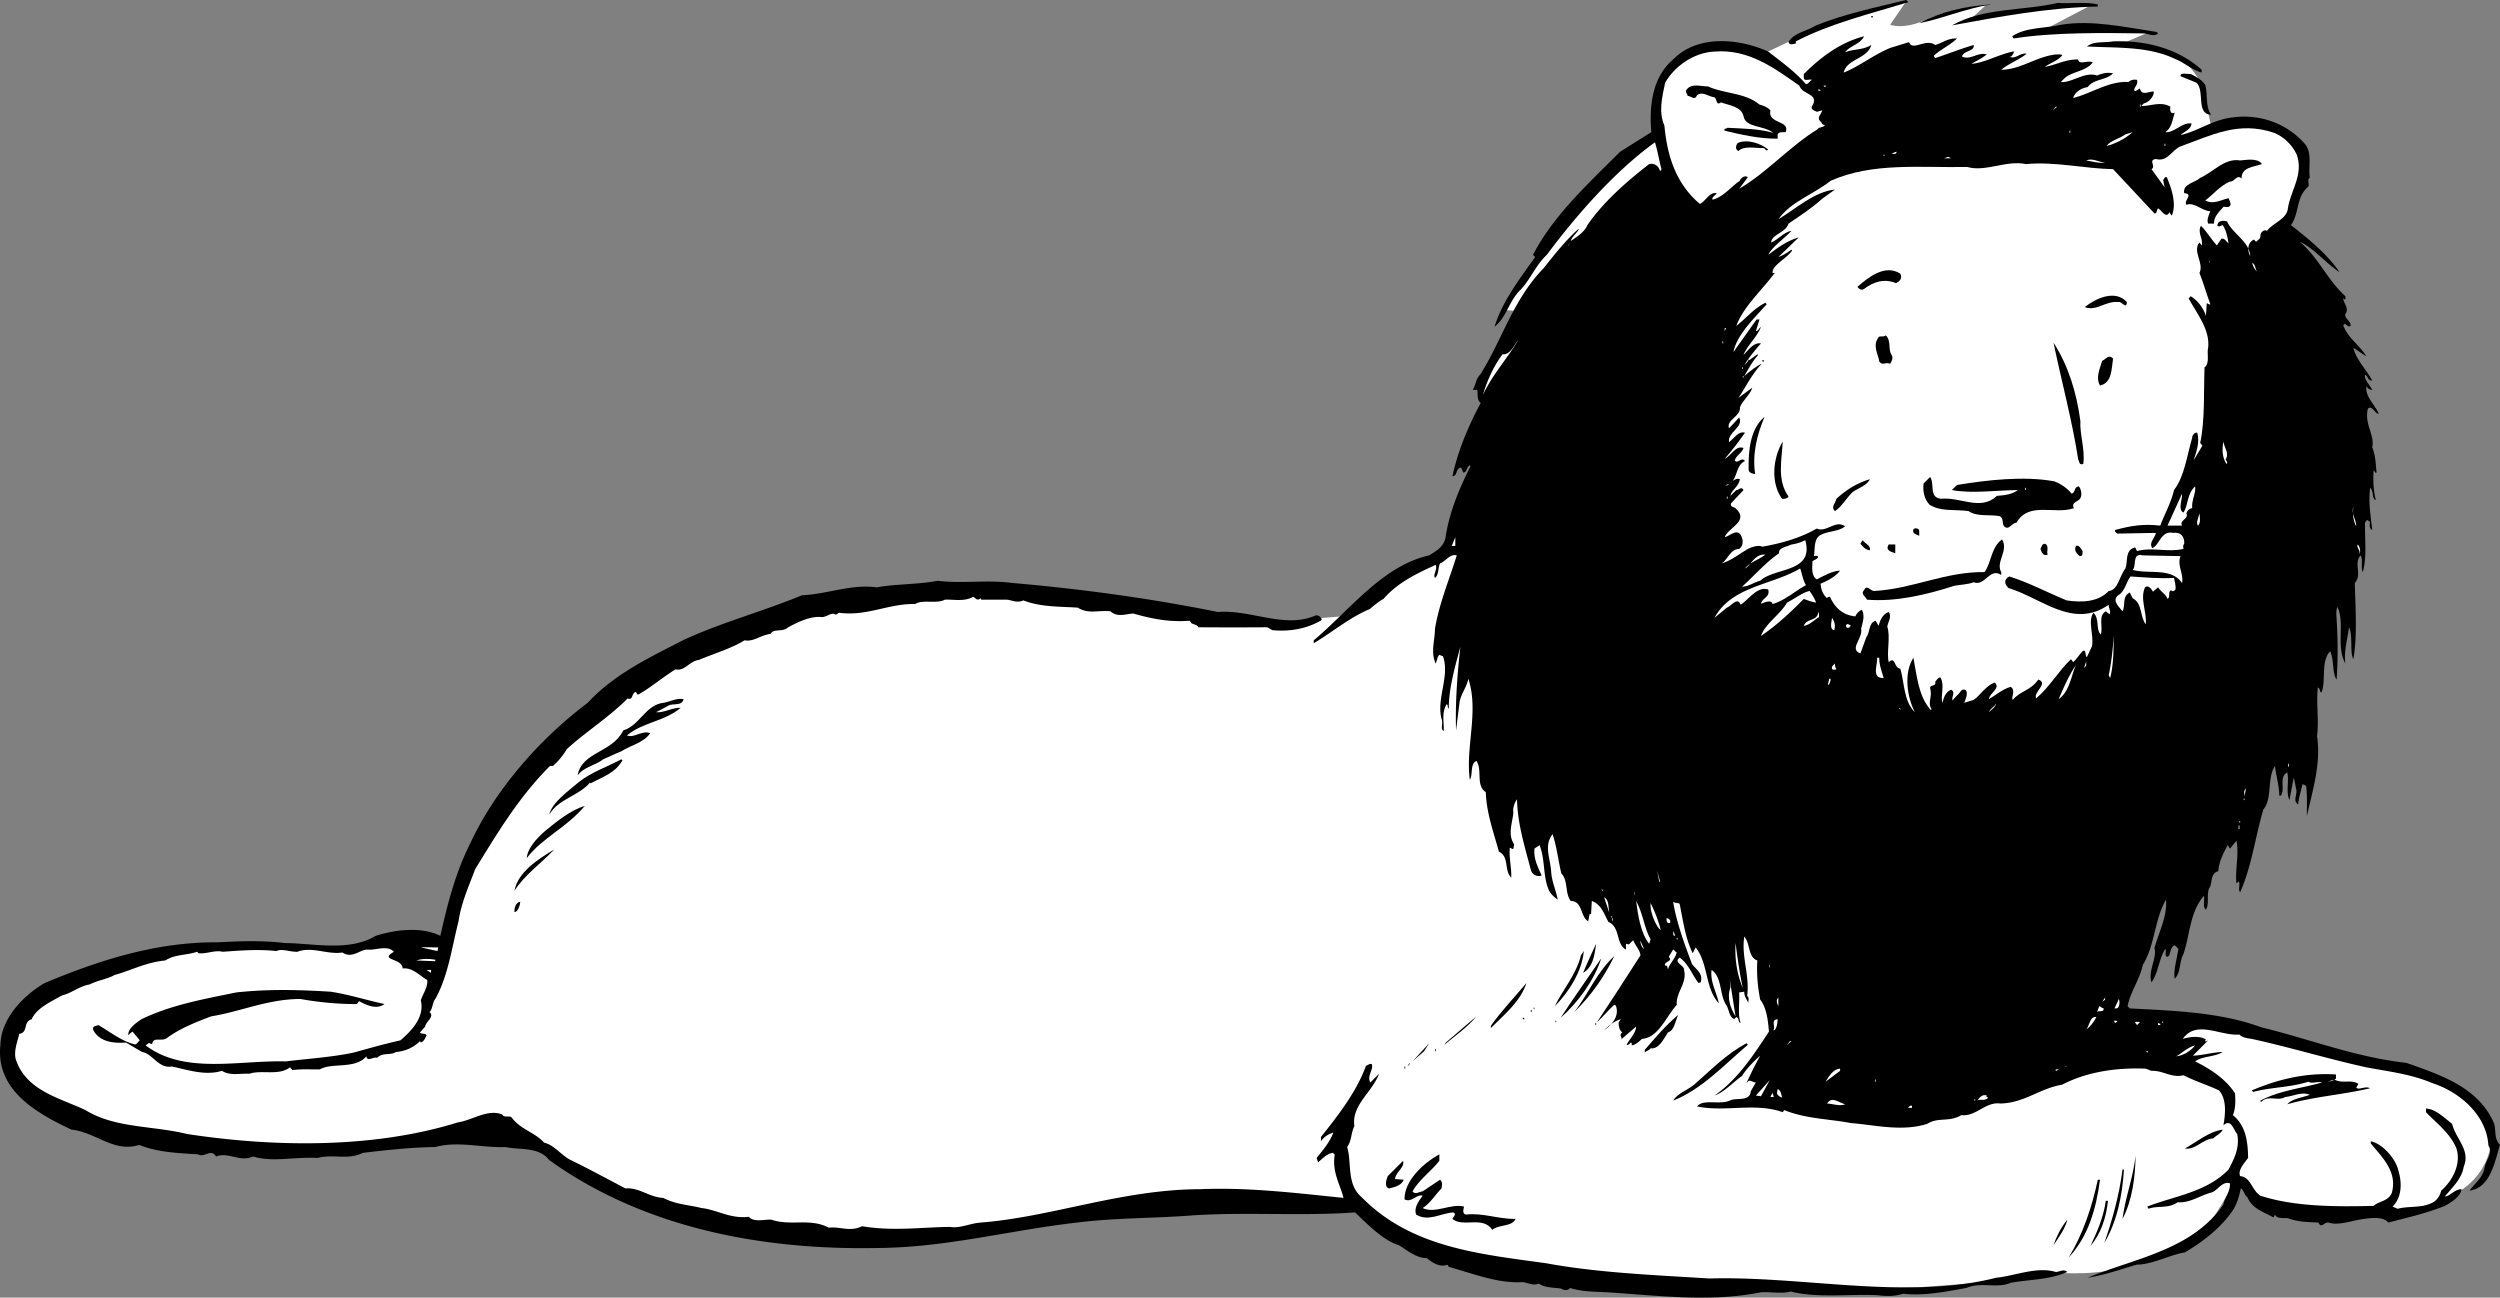 <svg xmlns="http://www.w3.org/2000/svg" width="344.358" height="178.739"><rect width="100%" height="100%" fill="#808080" stroke="none"/><path fill="#fff" d="m304.561 17.402-1.203-5.703s-2.023-3.523-3.797-4.297c-1.726-.726-7-1.5-7-1.5l3.5-1.5-13.703-.703 5.703-3s-4.476-.023-9.203.703c-4.773.774-7.5 1.297-7.5 1.297l2.203-2s-4.976.477-8.203 2c-3.273 1.477-5 .703-5 .703L262.561.2s-6.476.977-11.203 3.203C246.585 5.676 239.061 9.2 239.061 9.2l-11.5 9.703-13 12.297-7.5 11.5 72.5 4.5 25-29.797m-98 56.499-12.5 4.5-9.203 6.5-3.797.297-4 1-14.703-2.297s-34.773-6.726-55.297 1c-20.476 7.774-34.976 18.774-40.5 29.797-5.476 10.977-5.703 18.602-5.703 18.602l-3.7 9 12.7 13s11.645 7.625 19.602 10.3c8.043 2.657 24.707 5.657 39.699 4.7 15.008-1.043 21.008-5.043 35-4.7 14.008.325 22 0 22 0s5.008 6.657 22 9.301c17.008 2.692 33.3 2.399 33.3 2.399l10 .3 13-.3 9.399-.7 9.602-1.3s6.043.625 11.699-1.399c5.676-1.976 9-5 9-5l3.699-6s2.309 3.356 10 4c7.645.692 12 .399 12 .399s2.977-.707 7.3-2.399c4.345-1.644 7.345-6.644 5.302-11-1.957-4.308-12-6.601-12-6.601l-24-6.399-14-.601-85.899-66.399"/><path fill="#fff" d="m55.358 129.402-7.297 1.5s-14.976-1.726-27.203.5c-12.273 2.274-22.023 8.774-19.797 14 2.274 5.274 9.524 10.024 23.797 12 14.227 2.024 29.5-.203 29.5-.203l20.203-3.297-.703-21.703-18.5-2.797"/><path d="M262.858.3c-5.324 1.626-10.723 2.927-15.5 5.4V6c-.324.027-.824.324-1-.2.676-1.273 2.477-1.476 3.8-2.3 3.876-1.574 8.177-2.473 12.403-3.5l.297.3m26.102.302v.3c-6.727.125-13.727 1.422-20.102 2.598 4.375-2.473 9.676-1.973 14.602-3.098 1.675.125 3.773-.175 5.5.2m-14.602 0c-3.523.523-6.625 1.925-10 2.597 2.875-1.574 6.375-2.375 10-2.597m-16.598 1.8h.2V2.2h-.2v.203m39.5 2.199c-.527.523-1.324.023-2 0-5.527-.075-12.425-.176-17.902.699l-.2-.301c1.876-1.273 4.477-1.074 6.802-1.598 4.175-.675 8.675.325 13.101 1l.2.2"/><path d="M256.76 5c-.527 1.125-2.027 1.324-2.601 2.2 1.176-.473 2.375-.274 3.601-1-.527 1.925-3.425 1.925-3.8 3.8 2.175-.875 3.976-2.375 6.398-3.398l2.602-.801c.476 1.324 2.273-.574 3.601.398.973-.273 1.774-.972 3-.898-.926.926-2.328 1.523-3.203 2.398l.203.301c1.774-.574 3.473-1.273 5.297-1.8.176.925-1.422.726-1.598 1.6 1.176.524 2.176-.675 3.399-.3-.625.527-1.524.926-2.098 1.3 1.875-.175 3.672-1.273 5.7-1.698h.199c-.227.324-.325.824-.7.699.875.426 1.473-.574 2.399-.399-1.024.825-2.426 1.325-3.5 2.2 2.574.023 4.777-1.778 7.5-2.102.277.027.676-.074.902.102-.527.722-1.726 1.125-2.402 1.597 1.375-.172 2.875-1.074 4.601-1 .075.828 1.375.028 2 .403-.925 1.222-2.726 1.222-3.8 2.097l-.602.602c1.578.125 3.277-1.477 5-.899.676-.277 1.375-.476 2.203-.3-1.027 1.023-2.625.722-3.5 1.898-.828.125-1.726.625-2 1.5 2.375-.574 4.973-2.375 7.598-2.2.375-.273.676-.374 1.199-.3.176.625-.324.926-.398 1.402.175.325.476-.078.8-.203.274 1.028 1.075.426 1.899.403.074.625-.625 1.425-1.2 1.597-.226.028-.324.227-.5.403 1.274.023 2.676-.676 4 .097-.124.528.075 1.125.602.801-.328 1.027-.426 2.125-1.3 2.7 1.074.124 2.074-1.075 3.199-1.2h.398c-.023.824-1.023 1.125-1.5 1.602 2.277-.477 4.375-2.075 7-2.403 3.777-.574 7.578.727 10.102 3.602 1.074 1.226.476 3.125.699 4.699-.426.227-.024.926-.2 1.2-1.726 1.425-1.226 3.726-2.398 5.3 2.274 1.824 4.973 3.926 6.7 6.5-1.926-1.273-3.727-3.473-5.5-4.2 2.574 2.126 3.773 5.227 6.3 7.5v.4c-.226.124-.226-.075-.3-.2-.028.727.773 1.324.398 2.102-.524.625.777 1.125.601 1.8-.226.223-.527-.175-.8-.3l-.2.199c.676 1.824 2.176 2.625 3.2 4.3l-1.801-1.199c.375 1.625 1.777 3.024 2.601 4.5-.625.125-.527-.578-1-.8-.125.722.676 1.425 1 2.097-.324.028-.625-.172-.8-.5-.227 1.426 1.175 2.528 1.699 3.801-.524.027-.926-1.273-1.5-.7-.524 2.126.976 3.626.601 5.302.473 1.222.473 2.324.598 3.5h-.2c-.023-.176-.222-.278-.198-.403-.125 1.328-.024 2.926.3 4.203-.625-.277-.226-1.175-.8-1.703-.227 2.227.074 3.727.3 5.801-.324-.074-.425-.676-.3-1-.024-.176-.325-.273-.399-.398l-.3.398c-.028 2.426.273 4.727-.301 6.8-.325-.675.074-1.675-.301-2.3-1.024 1.125.277 2.625-.801 3.8.078 3.325.375 7.227-.2 10.5-.523-.976-.023-3.175-.597-4.398-.226 1.723-.726 3.325-.5 5-1.328-2.375-.027-5.578-1.101-7.8-.227.625-.125 1.023-.102 1.8a63.807 63.807 0 0 1 0 8.2c-.625-.778-.324-2.676-.898-3.903-1.325 1.426-.524 4.125-1.2 5.703-.324-.175-.125-.578-.5-.703-.226 2.328.176 4.528-.101 6.703.574 3.723-.625 7.524-1.399 11-.027-1.375.075-2.675-.101-4.101-.125-.176-.324-.176-.5-.301-.223 1.027-.524 1.824-.598 2.8-.828-.476-.027-1.374-.3-2.198l-.301-1.5a159.294 159.294 0 0 0-.602 3.097c-.523-1.074-.023-2.574-.297-3.797-1.226.625-.226 2.325-.902 3.2h-.2c-.023-1.375-.425-2.676-.601-4.102-1.125 1.727-.324 4.527-1.598 6-1.125 3.824-1.625 7.926-3.199 11.402-.328-.375.074-1.175-.203-1.5l-.297.297c-.226-1.672.375-4.074 0-5.898l-.902 1.101-.301-.5c-.625 1.125-1.223 2.325-1.297 3.598-1.226.324-.726 1.727-1.3 2.402-.325 1.125.074 2.024-.403 2.899-.523-.375-.125-1.274-.297-1.899-1.926 2.223-1.926 5.422-2.8 8-.626 1.125-.325 2.524-1.2 3.399-.226-.977.274-2.676.5-4.102l-.5-.5c-.828.328-.426 1.528-1.101 1.602-.325-.274-.024-.774-.2-1.102-.925 1.426-.925 3.227-1.902 4.602-.523-1.574.777-3.274.402-4.7.575-2.175 1.774-4.277 1.598-6.699-1.625 2.825-1.523 6.325-3.2 9-.425 2.024-1.722 3.723-2.097 5.7l.297.3c6.176.325 12.477.524 18.102 2.598 6.675 1.625 12.976 4.125 20 4.902 4.574 1.625 9.976 3.325 12.101 8.399.274 1.226-.027 2.023.797 2.898-.723 2.328-1.324 5.926-4.2 6.301.778-1.074 1.876-1.773 2.102-3.3.176-.876 1.176-1.973.5-2.9-.226-4.175-3.925-7.374-7.699-8.6-3.027-1.274-5.926-1.575-9.203-2.2-5.324-1.176-10.523-2.773-15.7-3.898-.523-.075-1.323-.176-1.698-.602-2.625.227-5.926-2.074-7.801.602.875-.278 2.375-.477 3.199.097l-.098.102c-.027.125.075.226.2.101l.199-.101-2.098 2.101c1.074.024 2.774-.476 4.098-.5-1.125.723-2.723.524-3.801 1.297 1.875.926 4.176 2.328 5.5 4.403.078 1.125.078 2.125-.297 3 1.774 1.425 2.074 3.625 2.098 5.898-.625.824-1.426 1.727-1.098 2.5 1.473.125 1.574 1.926 2.797 2.7 4.676 1.527 10.375 1.527 15.602 1.402.675-.676 1.976-.575 2.5-1.801.773-2.875-1.227-4.774-2.899-6.801v-.3c1.473.327 2.973 1.925 3.598 3.402.676 1.824.875 4.125-.598 5.597l.7.301c2.074-.574 5.273.324 6-2.5 1.574-1.375 2.773-3.676 2.097-5.8-.824-2.075-2.723-3.473-4.2-5v-.5c1.278.027 2.477 1.226 3.602 2.1.473 2.024 2.575 3.626 1.598 5.9-.223 1.624-1.625 2.925-2.598 4.1.676.024 1.274-.976 2.301-1-.125 1.024-1.426 1.825-2.3 2.302-2.528 1.023-5.227 1.625-7.801 2.3-.727-.976-2.825-.578-4-.402-1.227.227-3.024.824-4.2.402-.527-.175-1.027.922-1.402 0-1.523-.078-2.824-.078-4.2-.601-.624-.074-1.523.125-1.8-.5l-.2.398c-1.323-.773-2.925-1.172-3.597-2.797-.426-.277-.426-.875-.902-1.203-.223 1.028-.524 2.125-1.098 3-1.527 2.328-4.226 4.426-6.601 5.801-2.325.426-4.325 1.625-6.602 1.7-2.223.624-4.422 1.425-6.797 1.8 6.375-2.676 14.375-3.773 18.7-10.098.175-.976.972-1.777.898-2.902-1.125-.375-1.723 1.125-2.7 1.3-1.523.427-2.824 1.427-4.5 1.302-1.324.925-2.824.425-4 .898l-.199-.3c3.774-1.473 8.176-1.973 11.2-5.098.773-1.477 1.574-2.977 1.199-4.903-.524-.574-.824-2.172-1.899-1.199.274-1.574.473-3.574-.601-4.8-1.625-.774-3.324-1.274-4.899-2.098-1.625.425-2.824-.676-4.402-.602l-.797-.3c-3.926-.173-8.125.425-11.5 2.202-3.125.524-5.226 2.524-8.5 2.598-2.125-.273-3.328 1.824-5.402 1.602-1.723 1.023-3.125.222-4.7 1.199-3.523 1.125-7.324.125-10.5-.102-2.925-.574-6.226-.574-9.199-1.797l-.199.297c-3.828-1.375-7.926.028-11.8-.797.874-1.078 3.074-.175 4.5-.8.874-.477 2.773.222 2.898-1.301l.699-1.2c-.422.024-.824-.476-1.098-.101l-.199.2a52.901 52.901 0 0 1 1.899-3.798c-.825.723-1.926 1.825-2.5 2.797-1.325.926-2.426 2.227-3.801 2.703 3.176-2.175 5.375-5.578 7.5-8.8-.125-1.575-.324-3.278-1.2-4.403-.324-1.574-.523-3.574-.398-5.398-1.328-.477-.926-2.274-1.8-3.301-.426 2.824.773 5.324.398 8.2.375.226.074.624.199 1-.223-.473-.625-.973-.598-1.598l-.699.097c.074 1.328-.226 3.028.2 4.203-.426-.078-.126-.675-.602-.8-.125.125-.324.222-.2.3-.824-.277-.726-1.277-1.199-2-.925-1.375-.527-3.777-2-4.8-.226 1.625.676 3.023 1 4.597-1.925-2.074-1.425-5.472-3.199-7.699l-.402.8c-1.024-2.073-1.324-4.476-1.801-6.8-.223-.176-.625-.074-.898-.3.476 2.925 1.574 5.827 2.601 8.6.574.727 1.574 1.325 1.2 2.5l-.301.102c-.926-1.175-1.325-2.578-2.602-3.5-.922.723.676 1.024.602 1.7.476 1.824-1.125 3.023-1 4.8-1.524 1.723-2.524 4.524-4.801 4.7-.426.425-.926.824-1.399.898-.027-.074.075-.273-.101-.398-.223.125-.324.425-.598.3.375-.777 1.274-1.578 1.297-2.5l-2.2 1.899c.575-.375-.323-.574.302-1.102-.426-.273-.524-.972-.5-1.398l.3-.399c-.726.125-1.726.922-2.3 1.5.976-.675 2.175-1.875 1.601-3.402l-.203-.098c-.922.825-1.523 1.625-2.398 2.399 2.074-3.074 3.976-6.074 6-9.2-.024-.675-.727-1.374-1-2.101l-.602.602c-.125-.075-.324-.075-.398-.102v.8c-1.426-.773-.727-3.073-2.399-3.8-.625-1.074-.926-2.375-2.3-2.898l-.102 1.8h-.2l-.199 1c-1.125-.675-.726-2.777-2.402-2.8-.824-1.075-.324-2.778-1.297-3.801-.426-1.774-.625-3.676-1.203-5.399-1.223 1.524-.324 3.325-.2 5.098.075 1.426.677 2.625.903 3.902-.426-.277-1.125-.875-1.3-1.5-.727-1.777-.426-4.078-1.2-6-.226.223-.527.325-.703.5-.125 1.422.477 2.524 1 3.7-.723.222-1.324-.176-1.5-.801-.824-3.176-1.824-6.274-1.898-9.7-.325.426-.625 1.223-.5 1.801-.125 1.422-.825 3.024.101 4.399l-.101.601c-.227.125-.325-.175-.5-.101-.125 1.324.273 2.824.199 4.101-1.024-1.078-.223-2.875-1.7-3.601-.726-2.676-1.726-5.375-1.8-8.2-1.426-.874-.426-3.074-1.301-4.3-.922.523-.422 1.824-.898 2.601-.625-4.476 1.273-9.375-.2-13.902-.324 1.324-.925 1.926-1.199 3.102l-.5 4c-.125-3.676.172-7.875.598-11.5-.723 2.625-1.625 5.824-1.598 8.5-.226-.075-.027-.477-.3-.602-.727 1.227-.325 2.527-.403 3.7-.523-.376-.023-.973-.297-1.7-.726-2.773 1.172-5.875.2-8.598l-.5-.203c-.325.328-.325.828-.5 1.203-.727-1.578-.126-3.078-.102-4.8.574-3.477 1.976-6.778 3-10.102-.926-.273-1.524.824-2.301 1.102-.324.625-.125 1.523-.7 2-.323-.477.376-1.075.102-1.801-2.425 1.125-5.125 2.324-7.199 4.699-.625.324-1.328.926-1.902 1.402-2.723 1.125-5.223 3.223-7.7 4.7v-.403c4.977-4.172 9.477-10.273 15.899-11.699 1.078-.676 2.176-1.273 2.3-2.8.575-3.376 1.876-6.473 3.403-9.5l-.101-.098c-.524.222-.325.925-.899 1l-.3-.7c-.825.125-.426 1.125-1.2 1.2.774-3.575 2.172-6.875 3.899-10.102-.625-.473-.325-1.375-.5-1.8h-.602c.477-.774.375-1.473 1.102-2.2 2.976-4.773 4.476-10.273 8.699-14.598 1.476-1.875 3.074-3.875 4.8-5.402-.023.426-.925 1.027-1.101 1.7.676-.473 1.875-1.173 2.3-2.2 2.177-3.176 5.376-5.973 8.5-8.398.778-.176 1.376.324 1.5 1l.2-.301c-.324-1.176-.523-2.477-.898-3.7-5.727 4.126-11.125 10.426-14.899 15.5-1.527 1.426-2.226 3.325-3.601 4.801-1.625 1.524-1.926 3.825-3.602 5.098 1.078-3.473 3.375-6.473 5.602-9.598l-.301-.3c2.777-5.375 7.476-9.676 12-14.2l4.3-2.703c-.324-3.773.176-7.672 3.102-10.097 3.375-3.375 9.074-2.778 13-1 1.672 1.324 3.672 2.722 5.2 4.5.374-.075.472-.375.8-.602-.328-.176-1.125.324-1.101-.398v-.403c2.375-2.375 5.074-4.375 8.3-5.199m46.5 4.602V10c-1.324-.375-2.527-1.473-3.699-1.898-3.726-1.778-8.125-1.477-12.101-1.7.976-.777 2.375-.476 3.601-.703 4.375-.172 8.875.926 12.2 3.903"/><path fill="#fff" d="M247.858 11.8c.375 1.325 2.875 1.024 1.703 2.9-.125.425.375.527.7.702l.699-.203c.074.426-.926 1.028-.102 1.602.078.226.176.426.5.398-.125.426-.824.227-1 .602-3.922 2.426-6.922 5.926-10.797 8.199l1.2-1.598c-.426-.277-.825.024-1.102.399v.101c-.926.524-2.324 2.325-3.801 2.598-.023-.473.375-.473.602-.898-1.024-.176-1.426 1.023-2.301 1.5-3.324-2.778-4.524-6.676-4.899-10.801-.824-1.875-.324-3.875.098-5.899 1.277-2.277 3.977-4.175 6.8-4.3 4.677-.375 8.177 2.222 11.7 4.699"/><path d="M303.76 11.7c.375 1.327-.027 2.925.801 4.1-2.125-.073-.828-3.273-2-4.398l-2.203-.902c-.125-.574.977-.273 1.402-.3.676.327 1.473.726 2 1.5m-61.402 2.702c.477.125 1.078.325 1.5.797-.422 1.926 2.777 1.328 2.102 3-.426.028-.926-.074-1.102.301v.602c-2.523.023-5.125-.575-7.297-1.102-.226-.273.274-.273.399-.398 2.273.125 4.273.125 6.3.699-1.324-1.074-3.824-.676-4.101-2.301-.324-1.375-2.024-1.473-3.098-1.898-.726.523-.527-.477-.902-.7-.824-.078-1.625-.875-2.399-.3-.324.824-.824.125-1.3.097-.024-.273-.426-.574-.102-.898.676-.875 1.977-.375 2.902-.399 2.176 1.024 5.075.825 7.098 2.5"/><path fill="#fff" d="m251.358 12-.2-.2h.403zm-.598.402v.098h-.3v-.2c.074.024.175.024.3.102m32 2.798.399-.5h.199zm12-.5h.098v-.298h-.098v.297m21.598 6.601c.977 2.727-.824 4.927-1.2 7.302-.124 1.625-2.023 2.023-2.898 3.199-.425-.274-.824.226-.902.5.078.625-.324.726-.598 1l-.3-.301c-.926.426-.926 1.527-.5 2.3-.125-2.073-2.426-3.073-3.2-4.8-.527-.176-1.226-.074-1.3.402-.125.223.074.223.199.297l.5-.199c.476.727.676 1.625.8 2.5-.324-.176-.523-.773-1-.598l-.601.899c-.824-.875-1.422-1.977-2.2-2.7-.523 1.024.376 1.825.102 2.7l-.3-.399c-1.024 1.223.675 2.825 0 4.2.574 1.425.976 2.925 1.5 4.3-.227.125-.325-.175-.5-.101l-.102 1.699c-.422-1.176-1.125-2.074-2.098-2.7l-.3.302c1.175 2.125 2.976 4.324 2.699 6.8-.223.723.277 2.125-.5 2.7-.125 3.222.074 7.324-.598 10.398l.297.402-1.2 2c.376-1.175.876-2.476.5-3.8-.425-.075-.722.425-.698.699-.727 2.426-1.024 5.226-2.5 7.199-.426 1.824-1.325 3.324-1.899 4.902-2.328-.277-4.125.024-6.203.598-.125.227.078.324.3.5l5.302-.098c-.125.723-1.024 1.325-.5 2.098 1.074-.473 1.175-2.473 2.898-2.098.977-.175 1.578.524 1.5 1.5-.223.223-.125.524-.098.7-2.125.523-4.324-.278-6.402.3-.125-.175-.125-.375-.297-.5-1.426.422-.926 1.922-1.3 2.899-.825 1.023-1.028 3.023-2.301 3.101-1.426 1.524-3.727 1.625-5.801 1.297-2.625-1.074-5.223-2.472-7.899-3.297-.824.422-.625 1.125-.101 1.598 4.476 1.324 8.875 5.727 13.8 2.3-.023.524.376.927.102 1.302l-.5-.403c-1.125.625-.328 2.227-.703 3.203-.723-.777-.125-2.175-1-3-.824 1.125.078 3.024-.2 4.598l-.698 1.5c-.325-.074-.024-1.176-.602-.8-.523.527-.824 1.124-1.297 1.5l-.3-.4c-1.727 1.626-2.926 3.825-4.801 5.4-.426-.876 1.773-2.075.3-2.598-1.027 1.523-2.625 1.625-3.5 2.8-.324-.375.473-1.277-.3-1.8-1.125.324-2.024 1.125-3 1.699.074-.875 1.675-1.477.8-2.301-1.324.527-1.925 1.727-2.902 2.402l-1.297.399c.172-.477.473-1.074.297-1.602-.125-.273-.523-.273-.7-.097-.323.523-.925.925-1.198 1.398-.227-.574.476-1.074-.2-1.5-.824.324-1.027 1.125-1.199 1.8-.328-.874.375-2.476-.3-3.5-.325.024-.528.427-.7.602.172.723-.726.325-.703.899.375 1.226-.422 1.926.203 2.898l-.101.102c-1.727-1.875-1.926-4.774-2.399-7.2-1.328 2.024-.926 5.325.2 7.5-1.528-1.476-1.426-3.976-2-6-.926-.074-.626-1.777-1.602-.902-.324-1.375.277-3.472-.2-4.898.075-.574.676-1.375.2-2-.824.226-1.223 1.226-1.399 1.898l-.402-.699c-1.023.324-.723 1.527-1.297 2.3l-.8 2.2c-1.626-.574.374-2.074.097-3.398.176-.778.578-1.778.102-2.602-.426.125-.825.625-.899.902-1.726-.175-2.828-1.175-3.5-2.703-.226.028-.328.028-.402.203-.625-.578-.824-1.277-.899-2 .875-.375 1.973-.875 2.7-1.8-1.125.023-2.227.722-3.2 1.199-.824-.477-.625-1.676-.601-2.5.176-.176.574-.176.8-.602-.124-.172-.425-.172-.601-.097.176-.875-.125-2.575 1.102-3 .976-.477 2.273-.375 3.199-1.102-1.324-.973-2.625.926-3.899.3-2.324 1.325-4.824 2.024-7.5 2.5-.527-.273-1.425.024-2 .302-1.226.722-2.324 1.625-3.601 2 .777-.477 1.176-1.977 2.402-2 .473-.278.574-.977.399-1.5-.524-1.575-1.625-.278-2.399-.102.473-1.375 3.473-2.176 1.5-4-.226-.176-.828-.176-.601-.7l1.699-1.8c-.324-.574-.625.027-1 0l-.801.8c.078-.773 1.176-1.273 1.3-2.3-.722-.273-1.323.625-1.8.902l-.098-.101c1.774-.477 1.075-2.574 2.598-3.301-.523-.676-1.023.527-1.398-.098.175-.675.976-.976 1.199-1.703-1.125-.375-1.625 1.028-2.598 1.5.875-.972 1.875-2.273 2.797-3.597-.922-.278-1.523.824-2.2 1.3-.222-1.375 2.075-2.078 1.403-3.402L238.16 59c-.426-1.176 1.676-1.676 1.5-2.898.375-.977 1.476-1.778 1.699-2.7l-1.898 1.399c.875-1.274 1.773-3.176 3.199-4.7-.723.325-1.625 1.024-2.399 1.7.575-.977 1.075-1.977 1.899-2.899l-.098-.101-1.102.8-.101-.101c-.023.324-.422.625-.598.8.575-.976 1.473-2.073 2.301-3-1.027-.175-1.726.927-2.402 1.602.375-1.175 1.976-2.578 2.402-3.902-.328.324-.426.625-.703.602l.5-1.602h-.398l-3.2 4.5c.473-2.375 2.774-4.574 4.598-6.598l-.2-.203c-1.624.828-2.624 2.125-4 3.203.977-2.675 3.575-4.976 5.302-7.3h-.301c-.125-1.075 1.976-1.977 2.699-3.102l-.098-.098c-.625.422-1.226.825-1.8 1 .773-.777 1.976-1.875 2.8-2.703-1.527.426-2.925 1.426-4.199 2.403.574-1.176 2.172-2.176 3.2-3.301-1.028.125-1.825 1.226-2.801 1.601.074-1.175 1.976-1.277 2.398-2.601 1.578-1.074 3.277-2.176 4.602-3.399l1.8-1.3c-2.925.324-5.324 2.625-7.8 4.097 1.773-2.472 4.773-3.375 7.199-5.297 5.777-2.578 12.476-1.777 18.8-1.902 2.575.727 5.376-.973 8.102-.398 3.973-.375 8.074.625 12 .699l5.7 6.101c.374.024.273-.476.5-.703.472.227 1.074 1.528 1.597.5-.023.227.176.328.3.5.677-1.672-.023-3.672-.698-5.297-.325-.078-.325.223-.5.399l.199 1-1.801-2.5c.676-.375-.523-1.274.602-1.399 1.574.422 2.074-1.078 3.3-1.703 4.375-1.574 8.075-3.574 13-1.898 1.274.523 2.473 1.625 3.098 3"/><path fill="#fff" d="M293.76 18.2c-1.027.925-2.425 1.624-3.601 1.902.574-.778 1.777-.977 2.601-1.602.274-.074.676-.176 1-.3m-8.699.1h.098V18h-.098v.3m15 .602-.3.2.3-.2"/><path d="M243.561 20.602c-.328.324-.426-.176-.601-.2-1.125.024-2.727-.375-3.5.399-.426-.176-.426-.676-.102-1.102 1.277-.574 3.176.028 4.203.903"/><path fill="#fff" d="M298.159 20.102h.101V19.8h-.101v.3m-36.899.802c-.027.223-.226.325-.3.297h-.399c.172-.074.375-.273.7-.297m-1.801.598h.101v-.2h-.101v.2m8.3.3.598-.198.402.199zm0 0"/><path d="M311.561 22.602c-1.226.425-2.828.425-2.8 2-.626-.676-1.028.523-1.602.398-1.426.625-2.324 1.824-3.399 2.602 1.075.625 2.176-.075 3.2-.301.175.324.273.625.3.898-.226.528-.726.227-1 .301-.625.727-1.324 1.324-1.3 2.3h-.801c-.223-.476.074-1.175.3-1.698-1.226-.075-2.124-1.278-3.3-.903-.426-.574 1.074-1.472-.301-1.597-.223-1.278 1.375-1.375 2.203-2.102 1.774-.773 3.375-2.773 5.5-2.398.875-.075 2.473-.375 3 .5"/><path fill="#fff" d="M289.96 22.402c-.825.125-1.825-.175-2.602-.3.875-.375 1.676.222 2.602.3m-74 11.5.3-.5-.199.399zm88.398 2.298-.098-.298.098.098zm6.5 1.202c-.223-.277-.625-.777-.598-1.203.375.227.375.727.598 1.203"/><path d="M261.76 37.7c.274.624-.027 1.027-.601 1.3-1.625-.676-3.125-.176-4.399.8-.324.227-.726.024-.902-.3 1.477-1.273 3.777-3.176 5.902-1.8m31.2 3.902c-.024 1.125-.727-.176-1.2 0-1.726-.176-3.027 1.324-4.601.699 1.476-1.176 4.176-2.477 5.8-.7"/><path fill="#fff" d="M237.561 45.602v-.403h.2zm0 0"/><path d="M260.561 48.902c.274.422-.027.922-.203 1.2-.723-.278-1.023.324-1.5-.301-.125-.977-.922-2.074-.2-3.2.177-.476.677-.074 1.102-.402.774.727.274 1.926.801 2.703"/><path fill="#fff" d="M204.26 54.402c.575-1.976 1.473-3.976 2.7-5.601 1.074.125 1.574-1.274 2.199-2-1.625 2.726-3.625 4.824-4.899 7.601m33-7.402h.098v.3h-.098V47"/><path d="M286.561 58c-.125 1.727.672 3.926.399 5.902-.625.223-.524-.375-.7-.601-.824-5.375-2.324-10.875-3.402-16.102 2.078 3.227 3.176 6.926 3.703 10.801m4.5-8.598c-.226 1.422-.125 3.325-1.8 3.7-.626-1.075-.028-2.278.3-3.403.473-.172.875-.972 1.5-.297m-48.301.398h.2v-.198h-.2v.199"/><path fill="#fff" d="M239.96 50.8h.101v-.198h-.101v.199m85.3.499.301.302-.3-.301m-85.2.699h.098v-.2h-.098v.2"/><path d="M243.061 57.402c-1.027 2.422-1.726 5.125-1.3 7.899-.426-.074-.926-.176-.903-.7-.023-2.476.176-5.476 2.203-7.199m3.297 11c-.223.325-.625.325-.898.297-1.625-2.273-1.227-5.672.101-7.898-.125 2.523-.828 5.324.797 7.601"/><path fill="#fff" d="M306.561 63.3c.074.126.274.325.2.5l-.102.102c-.524-.875-.625-1.875-.399-3.101.075.824.875 1.625.301 2.5"/><path d="M267.358 68.7c2.676-.274 5.477 1.726 7.703-.4.973-.073 2.074-.175 2.899-.8-3.024.027-6.325.527-9.102 0l.703-.7c4.172-.675 9.172-1.273 13.399-.5.875.325 1.773.927 2.398 1.7.578-.176.277-.973 1-1 .277.324.477 1.125.203 1.602-.226.523-1.328.523-.902 1.398-2.625.926-6.223-.973-7.899 2-.726.027-1.027 1.125-1.699.5-.328-.375-.027-1.074-.601-1.398-1.426-.278-3.125.125-4.301-.7-1.926-.277-3.824.125-5.399-.902-.726-.773-.925-1.875-.8-2.898l.898-.903c.676.926-.223 2.828 1.5 3M257.561 66c-.426.926-1.625 1.227-2.402 1.8-.926.927-1.426 1.927-2.399 2.602-.625-.578.075-1.078.2-1.703 1.375-1.273 2.875-2.172 4.601-2.699"/><path fill="#fff" d="M301.96 70c-.426.027-.727.426-.801.7.375.827-1.024.925-.598 1.702h-2l2-4.402c.074.727-.625 2.227.2 2.602.675-1.075.472-2.575 1.597-3.602.176.824-.523 1.926-.398 3m-23-2.5h.101v-.3h-.101v.3m-41.102 1.2h.102v-.298h-.102v.297m86.703 3.801c-.426-.676-.527-1.875-.402-2.7-.324.927.375 1.727.402 2.7m-21.801-.098c-.324-.375.075-1.078.2-1.703.074.727.175 1.328-.2 1.703"/><path d="M264.358 73.2v.6c-.324-.175-1.023-.273-.797-.898.274-.277.875-.078.797.297"/><path fill="#fff" d="m199.96 75.2.5-1.2v1.2zm0 0"/><path d="M275.76 74.3c.973 1.524-.925 3.126-.101 4.5v.4c-1.625-1.075-2.223 1.624-3.801 1-.824.327-1.922.327-2.7.5-3.823 1.226-8.023 2.226-12 1.902-.124-.375-.925-.778-.398-1.301.375-.875.875.125 1.399.101 5.277-.277 9.777-2.675 15.199-2.601.977-1.375.875-3.375 2.402-4.5"/><path fill="#fff" d="M248.659 74.402c1.277 4.524-4.223 3.723-6.2 5.598-.925.227-1.624.824-2.5.8 1.575-1.374 3.176-3.273 5.102-4.6-.125-.774 1.074-.876 1.7-1.2a5.945 5.945 0 0 0 1.898-.598"/><path d="M257.561 75.8c-.625-.073-.926-.476-1.3-.898l.3-.5c.375.524 1.172.723 1 1.399m24.5.601c-.625.223-.828-.277-1-.8.172-.278.172-.676.598-.7.676.223.176 1.125.402 1.5m-21-.202c-.527-.173-1.426-.376-.902-1.2h.902v1.2m25.797-.298c-.023.325.078.723-.398.7-.426-.375-.825-.778-.5-1.403.375-.172.675.328.898.703"/><path fill="#fff" d="M324.96 76.402c.273-.578-.426-.976-.2-1.402.274.324.473.926.2 1.402m-81.801 0c-.926.723-2.125 1.024-2.801 1.899.777-.375 1.375-2.074 2.8-1.899m57.2.2c-.523 1.222.477 2.523.203 3.699-1.527-2.176-4.527-1.176-6.8-1.801.574-.574-.126-2.375 1.398-2l5.199.102m-51.598 4c-1.527.824-2.925 2.125-4.601 2.597-.125-.574-.926-.273-1.2-.199a.444.444 0 0 1-.398.102c.274-.778 1.274-.875 1-1.903-1.527-.472-2.625 1.328-3.8 2.102-.426-1.176-1.325.226-1.903.398l-1.7 1.403c2.376-4.375 7.876-4.477 11.802-6.801.273.726.375 1.625.8 2.3"/><path fill="#fff" d="M299.46 79.602c.074.523.273 1.023.199 1.597-.125.125-.324.328-.5.203l-.098-.101c-.527.226-.027.926-.5 1.199-.226-.676-.828-.875-1.3-1.598l-.7.598c-.226-.375-.625-.973-1.101-.598-.727 1.625.273 3.325.101 5.098-.828-1.074-.426-2.875-1.8-3.598l-.403-.8c-1.125.625-.523 1.722-1 2.597-.422-.574-1.523-1.472-.598-2.199.973-.574 1.075-1.773 1.7-2.598 1.976.125 3.976.325 6 .2"/><path d="M139.46 80.3c9.476.825 19.074 2.126 28.3 4 4.473-.374 9.176 2.325 13.399.5.375-.175.875.227.902.602-2.027 1.223-4.426 1.625-6.8 1.399l-.7-.399a641.71 641.71 0 0 1-9.5 0c-.125-.375-.726-.375-1-.601.074-.074-.125-.176-.203-.301-2.824.227-5.223-.273-7.797-1-1.125.125-2.226.527-3.101-.3-1.727-.173-3.024.425-4.5-.5-2.625-.173-5.125-.075-7.5-1-.926.425-1.625-.075-2.301-.098h-3.5a1.347 1.347 0 0 0-.098-.2c-.426.422-.625.024-1-.203-1.226.727-2.828.328-3.902.403-1.223.625-3.024-.075-4.098.597-3.726-.074-6.625 1.727-10.5 1.203-.226.125-.328.325-.601.2-.426-.278-1.125.425-1.801.398-1.524-.176-3.324.727-4.598 1.402-.726.723-2.027.125-2.402.899-1.524.226-2.324 1.125-3.598.898-1.828 1.125-4.226 1.828-6.3 2.703-1.227.125-2.028 1.625-3.2 1.297-1.726 1.028-3.426 2.528-5.203 3.5l-.297-.398c-.625.226-.328 1.226-1.101.898-2.727 2.727-5.825 4.625-8.399 7-.527.926-1.328 1.828-1.902 2.301h-.399c-4.324 4.324-7.226 9.227-10.3 14.2-.825 2.226-1.926 4.624-2.301 7.202-.926 3.625-1.426 7.524-3.2 10.7-.425.523-.324 1.324-.8 1.8.777.625-.524 1.325-.598 2l-.703.797c.176.328.676.028.902.403-.226.425-.324.824-.8 1l-.102-.2a5.178 5.178 0 0 1-3.297 1.5c-.926.524-1.828.024-2.601.797-.625-.172-1.325.625-1.5-.199-1.524 1.824-4.727.824-6.399 1.8-1.328.024-2.527-.073-3.8.102-.028-.175-.227-.175-.301-.402-1.524 1.227-3.926.324-5.602.902-1.324-.078-2.625.325-3.797-.402-2.328.727-4.828-.176-6.902-.598-1.824.325-2.625-1.777-4.098-2l-2.203-1.3c-1.723.125-3.625-.075-4.5-1.7-.223-.578.375-.578.703-.703 1.574.926 3.074 2.125 4.797 2.602.477.226.578-.274.902-.5l-1-1.2c-.226.126-.425.325-.601.5-.024-.976 1.074-1.675 1.8-2.199 4.075-1.976 8.575-2.777 13.102-3.703 4.375-.472 8.473-.375 13-.097 2.672.425 4.774 1.125 7.399 1.699-1.125.824-2.524.125-3.5-.399l-.301.399c-2.625.023-5.426-.274-7.801-.7-4.523.024-8.125 1.723-12.297 2.399-2.125.824-4.226 1.625-6.101 3-.727.527-1.825-.273-2 .8-.227.024-.325-.175-.5-.1l-.399.3c5.375 4.027 12.774 2.027 19.297 2.2 3.078-.376 6.277-.575 9.3-1.2 2.075-.574 4.177-1.176 6.5-1.7 1.477-1.273 3.376-3.175 2.802-5.5.273-.874.976-1.773.898-2.8-1.023-.574-2.023-1.773-3.398-1.598-.024-1.476-3.325-1.078-1.2-2.3-.925-.977-2.527-.176-3.601-.301-1.024-.074-2.125 1.324-3.5.398-2.024.328-4.223-.875-6.2-.097-1.023.023-2.124-.477-2.898-.102-2.426-.273-5.027-.074-7.402.102-1.024-.278-2.223.324-3.301.199l-.2-.2c-1.624.524-3.023.325-4.398 1.2-2.625.226-4.824 1.426-7 2-.824.523-2.324.726-3.402 1.3-1.422.223-2.523 1.223-3.797 1.5-1.426.825-3.527 1.723-4.203 3.301-1.223.325-.422 1.825-1.7 2-.323 1.325-.925 2.723-.3 4 1.578 3.922 6.078 4.922 9.402 6.5 4.075 2.524 9.274 2.125 14 3.297 11.973 1.828 25.676 2.028 37.301-1.597 1.973-.278 4.074-1.875 6.098-1.102.277.527.976.125 1.3.402 1.274 1.723 3.176 2.024 4.5 3.5 1.477.325 2.477 1.922 3.899 2.5 2.477 1.223 4.875 2.524 7.3 3.797 1.876-.172 3.278 1.227 5.2 1.301 1.777.926 3.375.926 5.3 1.402 2.075.223 3.977 1.524 6.5 1.2.677.824 2.177.324 3.102.398 2.676.926 5.274-.273 7.899 1.102 1.676-.176 2.875.625 4.601-.2 4.176.723 8.375.125 12.098.098 1.375.227 2.676-.473 4.203-.598 9.875-.777 19.473-4.578 30.297-4.601 6.578-.274 13.078.523 19.703 1.199-.426-1.773-1.625-3.574-1.203-6-.125.027-.223-.273-.297-.2-.828.126-1.426.825-2 1.302l-.203-.602c.875-1.074 1.875-2.273 2.3-3.5-.722.227-1.323.625-1.698 1.2v-.598c2.375-2.977 4.875-6.176 6.199-9.801.277-.074.574-.375.8-.2.274.723-.726 1.626-.199 2.5l1.2-1.199c-.926 2.524-3.825 4.325-3.399 7.2-.527 1.125-.328 1.925-1 2.898.672 2.125-.125 5.125 2 6.902 6.774 6.922 16.172 7.825 25.399 9.098 7.175 1.324 14.875 1.625 22.5 2.102 12.875-.375 27.175 3.023 39.5-.102 2.675-.273 5.574-1.574 8.199-.8.476.027 1.074-.473 1.601 0-2.527 1.124-5.324 1.027-7.8 1.5-1.926.827-4.024-.173-6.102.702-2.824.524-5.922 1.125-8.7.797-1.323.426-2.523.328-3.597.203-4.027-.175-8.125.422-11.902-.5-1.223.325-2.723.024-4.098.098-6.926 1.426-14.426.426-21.203 0-1.625-.074-3.523-.074-5.098-.598-.226.422-.925.325-1.199.098-1.027-.176-2.226-.074-3.101-.7-.727.325-1.426-.073-2.2-.198-3.425.222-6.824-1.176-10.199-2.102l-.203-.3c-.922.425-2.125-.274-2.797-.9-1.426.024-2.726-1.073-3.902-1.8-2.024-.574-4.223-2.773-6-4.5-7.223.527-14.824-.074-22.301.402-5.223.422-10.723.325-16 1-9.125 1.024-17.922 3.422-27.398 3.5-16.325.325-32.426-2.875-45.301-12.101-1.426-1.875-4.024-1.375-6-1.801-3.223.125-6.625-.875-9.7 0-3.324.027-6.824.426-10 .8-1.925 1.024-4.226.126-6.199.7-3.425-.176-6.125.625-8.902-.2-1.824.825-3.422-.675-5.098 0-.726-1.175-1.527.227-2.5-.3-2.824-.176-5.527-.273-8.101-1.3-3.426 1.124-6.024-1.774-9.301-2.098-4.625-2.176-10.523-5.375-9.797-11.7.074-3.476 2.973-6.675 6.098-8.5 7.375-3.078 15.277-5.675 23.8-5.601 3.075-.176 6.274-.274 9.301.101 3.973.024 8.774 1.223 12.5-1 2.774-.875 6.274-1.277 8.899 0 .976-4.375 2.074-8.675 4.101-12.703 3.375-7.273 9.375-14.273 16.2-19.398 3.675-3.977 8.574-6.274 13.3-8.7 5.176-2.374 10.774-3.874 16.2-6.101 3.574-.176 6.773-1.574 10.3-1.098 2.575-.476 5.676-.375 8.399-.902 3.375.426 6.777-.176 10.3.3"/><path fill="#fff" d="M250.159 83c-.625-.074-1.324-.375-1.7-.5-2.023 2.027-3.726 3.625-5.898 5.102.574-1.676 2.574-2.875 3.598-4.602.976-.473 2.074-1.375 3.101-1.598.375.524.676 1.024.899 1.598m.402 2c-.726.426-1.328 1.125-2.101 1.2.375-1.075 1.875-.575 2-1.9.175.227.074.524.101.7m2.098 1.8c-.625-.073-.426-.976-.301-1.698.375.625.477 1.023.3 1.699m2.302-.601c-.125.124-.227.124-.2.202-.324.223-.625-.078-.402-.402.176-.074.375.027.602.2m35.699 7.202-.2-.402c.376-1.676.575-3.676.7-5.5-.024 1.824-.024 4.125-.5 5.902m-31.801-2.8c-.023 1.023.375 1.925.602 2.8-1.727.024-.825-1.777-.899-2.8h.297M287.061 92l.297-.898v.597zm-34.101.2c-.227.027-.524.124-.602-.098-.125-.278.176-.477.402-.7a1.24 1.24 0 0 0 .2.797m30.601 4.101c.574-1.273 1.375-3.273 2.399-4.698-.625 1.222-.825 3.625-2.399 4.699M252.159 93.5c-.024.426-.125.727-.399.902l.2-.902h.199"/><path d="M94.159 96.3c-.223 1.024-1.524.524-2.098.9-.625.327-1.125.624-1.703.902 1.078.125 2.277-.676 3.402-.602-2.324 1.926-5.125 1.926-7.402 3.8.977.427 2.078-.773 3.203-.3-.926 1.324-2.625 1.625-4 2.5-.828.324-1.625.727-2.5 1.102-1.027.824-2.625 1.023-3.5 2.199.574-3.274 4.774-3.074 6.297-6.2 2.277-.675 3.078-3.574 5.602-3.8.875-.176 1.773-.676 2.699-.5"/><path fill="#fff" d="M273.96 98.102c.175-.477.675-.676 1-1.2-.125.524-.625.825-1 1.2m-12.2-.5v.199l-.199-.301a.851.851 0 0 1 .2.102"/><path d="M85.76 104.7c-1.027 1.827-2.824 2.327-4.402 3.202l-.098-.101c-1.527 1.824-4.324 2.226-5.601 4.398.375-1.672 2.676-3.273 4.101-4.5 1.774-1.375 3.875-2.074 5.801-3.097l.2.097"/><path fill="#fff" d="M315.159 105.2h.101v.402h-.101v-.403m-6 4.601c.074-.476-.223-.773.199-1.198l-.2 1.199m-.097.399h.098v-.2h-.098v.2"/><path d="M80.561 111c-2.527 3.027-5.926 4.426-8 7.2.074-1.274 1.274-2.673 2.598-3.798 1.574-1.277 3.375-2.777 5.402-3.402"/><path fill="#fff" d="m308.76 111.5-.199 1.3.2-1.3m-.301 1.602h.101v.199h-.101v-.2m-.102.599h.102v.5h-.102v-.5"/><path d="M76.358 117c-1.824 1.926-4.125 3.527-5.5 5.7.477-2.575 3.277-4.376 5.5-5.7"/><path fill="#fff" d="m228.561 121.5-.3-1.598.398 1.5zm-8.101-.098.101.598-.101-.598m.3 1.398-.199-.398.2.2zm4.399.602-.098-.601.098.199zm-3.5 2.298-.7-2.098c.676.324.575 1.324.7 2.097m5.699 3.703-.2.598c-1.222-1.574-1.523-3.973-1.8-5.898.977 1.722 1.078 3.625 2 5.3"/><path d="M71.659 124.2c-.024.624-.426 1.527-.801 1.402-.023-.575.176-1.278.8-1.403"/><path fill="#fff" d="M228.76 128.102c-.527-.278-1.527-2.375-1.402-3.7a17.955 17.955 0 0 1 1.402 3.7m-6.8-1.7h.101v-.203h-.101v.203m8.101.398v.302c-.426.222-.527-.278-.5-.602.172-.074.375.125.5.3m-8 0h.098v-.3h-.098v.3m8.699 2.102c-.425.024-.226-.476-.3-.703l.3.703m.2.5h.101v-.203h-.101v.203m-4.5 1.298c-.325-.173-.524-.774-.5-1.098l.5 1.097m13.601 5.403c-.828-1.977-1.125-4.075-1-6.2.274 2.125.574 4.223 1 6.2"/><path d="M218.061 134a95.492 95.492 0 0 1 1.797-4c-.223 1.527-.422 3.227-1.797 4"/><path fill="#fff" d="m60.26 131-2.3-.5c.675-.074 1.875.027 2.398 0l-.098.5m170.7.2c-.227.925-1.024 1.527-1.2 2.3-.125-.176-.027-.375-.199-.5h-.203c-.223-.574 1.176-.574.5-1.2l.602-1c.175.024.273.325.5.4"/><path d="M214.159 138.602c.976-2.075 2.976-4.375 3.601-7l.399-.602c-.223 2.727-2.024 5.625-4 7.602m2.699.8c1.977-2.578 3.078-5.476 5.5-7.703-1.422 2.926-3.125 5.328-5.5 7.703"/><path fill="#fff" d="m237.659 131.902.3 1.297-.3-1.297m-177.699.5-2.602-.101c.777-.274 1.777-.274 2.602-.102v.203"/><path d="M214.96 140.2c1.675-2.575 3.675-5.376 5.601-8.2-.926 2.926-3.125 6.027-5.601 8.2"/><path fill="#fff" d="m243.76 133.402-.101-.5.101.098zM59.358 134l-.598-.398h.598zm179.703 6c-.726-1.176-1.226-2.574-.703-4l-.098-1.098.801 5.098"/><path d="M205.358 141.602v-.301c1.375-1.977 3.375-4.074 4.902-5.899-.824 2.524-2.925 4.223-4.902 6.2"/><path fill="#fff" d="M244.96 138.602c-.125-.278-.426-.778 0-1.2v1.2m44.601-.602.399-.598v.297zm2 .902h-.3l.597-1.3c.176.425.078 1.222-.297 1.3m-1.801 0c.075.625-.726.223-.902.5l.3-.8c.177.023.278.222.602.3"/><path d="M211.26 139h.098v-.2h-.098v.2m-.402.402h.102v-.3h-.102v.3m-.297.298-.3.402.3-.403m19.199 2.501c-.625.925-1.226 2.327-2.402 2.202-.223.325-.625.325-.797.598v-.398c1.473-1.676 2.774-3.278 4.598-4.801-.426.926-.524 2.125-1.399 2.398m-30.8 1.703.199-.3 4.199-3.602c-1.223 1.527-3.023 2.727-4.398 3.902"/><path fill="#fff" d="M288.76 140.102c-.324.625-.824 1.324-1.402 1.699.477-.477.477-1.875 1.402-1.7"/><path d="M209.76 140.402h.2v-.203h-.2v.203"/><path fill="#fff" d="M244.858 140.402c-.023.625-.125 1.125-.398 1.5h-.2c.375-.375-.425-1.476.598-1.5"/><path d="m209.659 140.602-.098.097.098-.097"/><path fill="#fff" d="m291.659 140.7-.301.202-.2-.3c.075.023.376-.075.5.097m2.7.501-.297-.4c.074-.073.473-.073.7 0l-.403.4"/><path d="M214.26 140.8h.098v-.198h-.098v.199"/><path fill="#fff" d="M297.561 141v.2h-.3v-.298c.074.024.175.125.3.098m.297-.098h.102v-.203h-.102v.203"/><path d="M219.76 141.2h.098v-.298h-.098v.297m-15 .903-.402.5.402-.5"/><path fill="#fff" d="m246.061 144 .5-.598h.2zm0 0"/><path d="m194.561 146.2 2.297-2.5-.7 1.1zm46.199-2.298c-3.324 2.825-6.324 6.125-10.3 7.7.574-.977 1.875-1.375 2.898-2.2 2.375-2.078 4.375-4.175 7.203-5.703l.2.203"/><path fill="#fff" d="M302.358 144c-.625.824-1.723 1.426-2.598 1.5.575-.273 1.575-1.273 2.598-1.5"/><path d="m198.561 144.2-.5.402.5-.403m25.899.203-.102.2.102-.2m-26.801.398h.101v-.3h-.101v.3"/><path fill="#fff" d="m295.858 145-.297-.2h.297zm0 0"/><path d="m193.858 146.902.3-.5v.2zm0 0"/><path fill="#fff" d="m284.46 146.902.101-.101.098.101zm-31 .598-2 1.5c.476-.773 1.074-1.773 2-1.8v.3"/><path d="M193.46 147.2h.101v-.298h-.101v.297"/><path fill="#fff" d="M283.159 147.5c-.125-.375.375-.074.601-.3-.324.124-.425.327-.601.3m-.899.5-.199.2.2-.2"/><path d="M321.76 148.602a.406.406 0 0 0-.199.097c1.074.625 2.274-.074 3.297.602l-.297.5c.375.426 1.172-.274 1.899.101-3.926.922-7.625 1.125-11.399 2.2.672-.778 1.973-.875 3.098-1.301-1.125-.477-2.324.226-3.399.3-.925.626-2.324-.277-3.199.598-.125.125-.226.028-.203-.097 2.578-1.375 5.578-1.676 8.5-2.5-.824-.176-1.324.222-1.898-.102-2.625.824-5.024.727-7.602 1.402l-.2-.203c3.477-1.472 7.278-2.472 11.602-2.199v.602"/><path fill="#fff" d="m241.858 150.902 1.902-2.101-1.199 2.199ZM320.659 149l.5-.2h.402zm-62.399 0h.098v-.3h-.098v.3m-12.8 2.102c.074.222-.625-.176-.7-.5l.098-.602c.477.227.477.727.602 1.102m-1.2 0h-.402l.3-.602c-.023.227.278.625.102.602m29.399-.2c-.125.223.074.223.199.297-.422.528-1.125.125-1.5.403.176-.176.578-.977 1.3-.7m-19.499 1.2c-.723.324-1.723-.075-2.5-.102.676-1.074 1.676-.074 2.5.102m17.801-.5h.101v-.2h-.101v.2m-8.602 1h-.598c.176.023.176-.375.598-.301v.3"/><path d="M306.159 155.602c-.223.523-.926.824-1.301 1.199-1.523.125-2.422 1.625-3.898 1.398 1.574-.875 3.375-2.375 5.199-2.597m-107.899 4.3c-1.226 1.524-2.824 2.625-3.699 4.2.375.523.973.023 1.399 0l2.398-1.602c.375.324.277.727.203 1.2-.926.925-1.527 2.027-2.601 2.702 1.773.825 3.875-.675 5.699-.203-.125.528-.223 1.028.3 1.102 2.274-.274 4.376.625 6.801.601-.527 1.125-2.324.723-3.199 1.5-1.328-1.976-4.027-.277-5.5-1.5.074-.277.672-.675.098-.902-1.723.125-3.426 1.324-5.098.3-.328-.874.274-1.773.899-2.6-.825-.274-1.524 1.027-2.5.5-.024-2.575 2.574-4.973 4.8-6.2v.902m94.098 8c.375-2.976 1.477-5.675 1.8-8.703-.023 2.727-.425 6.125-1.8 8.703m-100.199-5.5 1.199.098c-.324.824-1.324 1.027-2 1.2-.723-.173-.422-1.173-.2-1.7l2.102-2.098c.274.922-1.027 1.524-1.101 2.5m100.402-1.3c-.226 3.523-.926 7.125-2.703 10.097.977-2.773 2.078-6.574 2.5-10.097h.203m-3.301 1.398c-.527 4.027-1.625 7.824-4.3 10.7 1.976-3.274 3.175-6.876 4-10.7h.3m1.098 2.902c-.223 2.325-1.023 4.625-2.398 6.2.875-1.875 1.773-3.875 2.101-6.2h.297m-7.5 6.098c.375-1.074.977-2.375 1.902-3.5-.226 1.125-1.226 2.527-1.902 3.5"/></svg>
